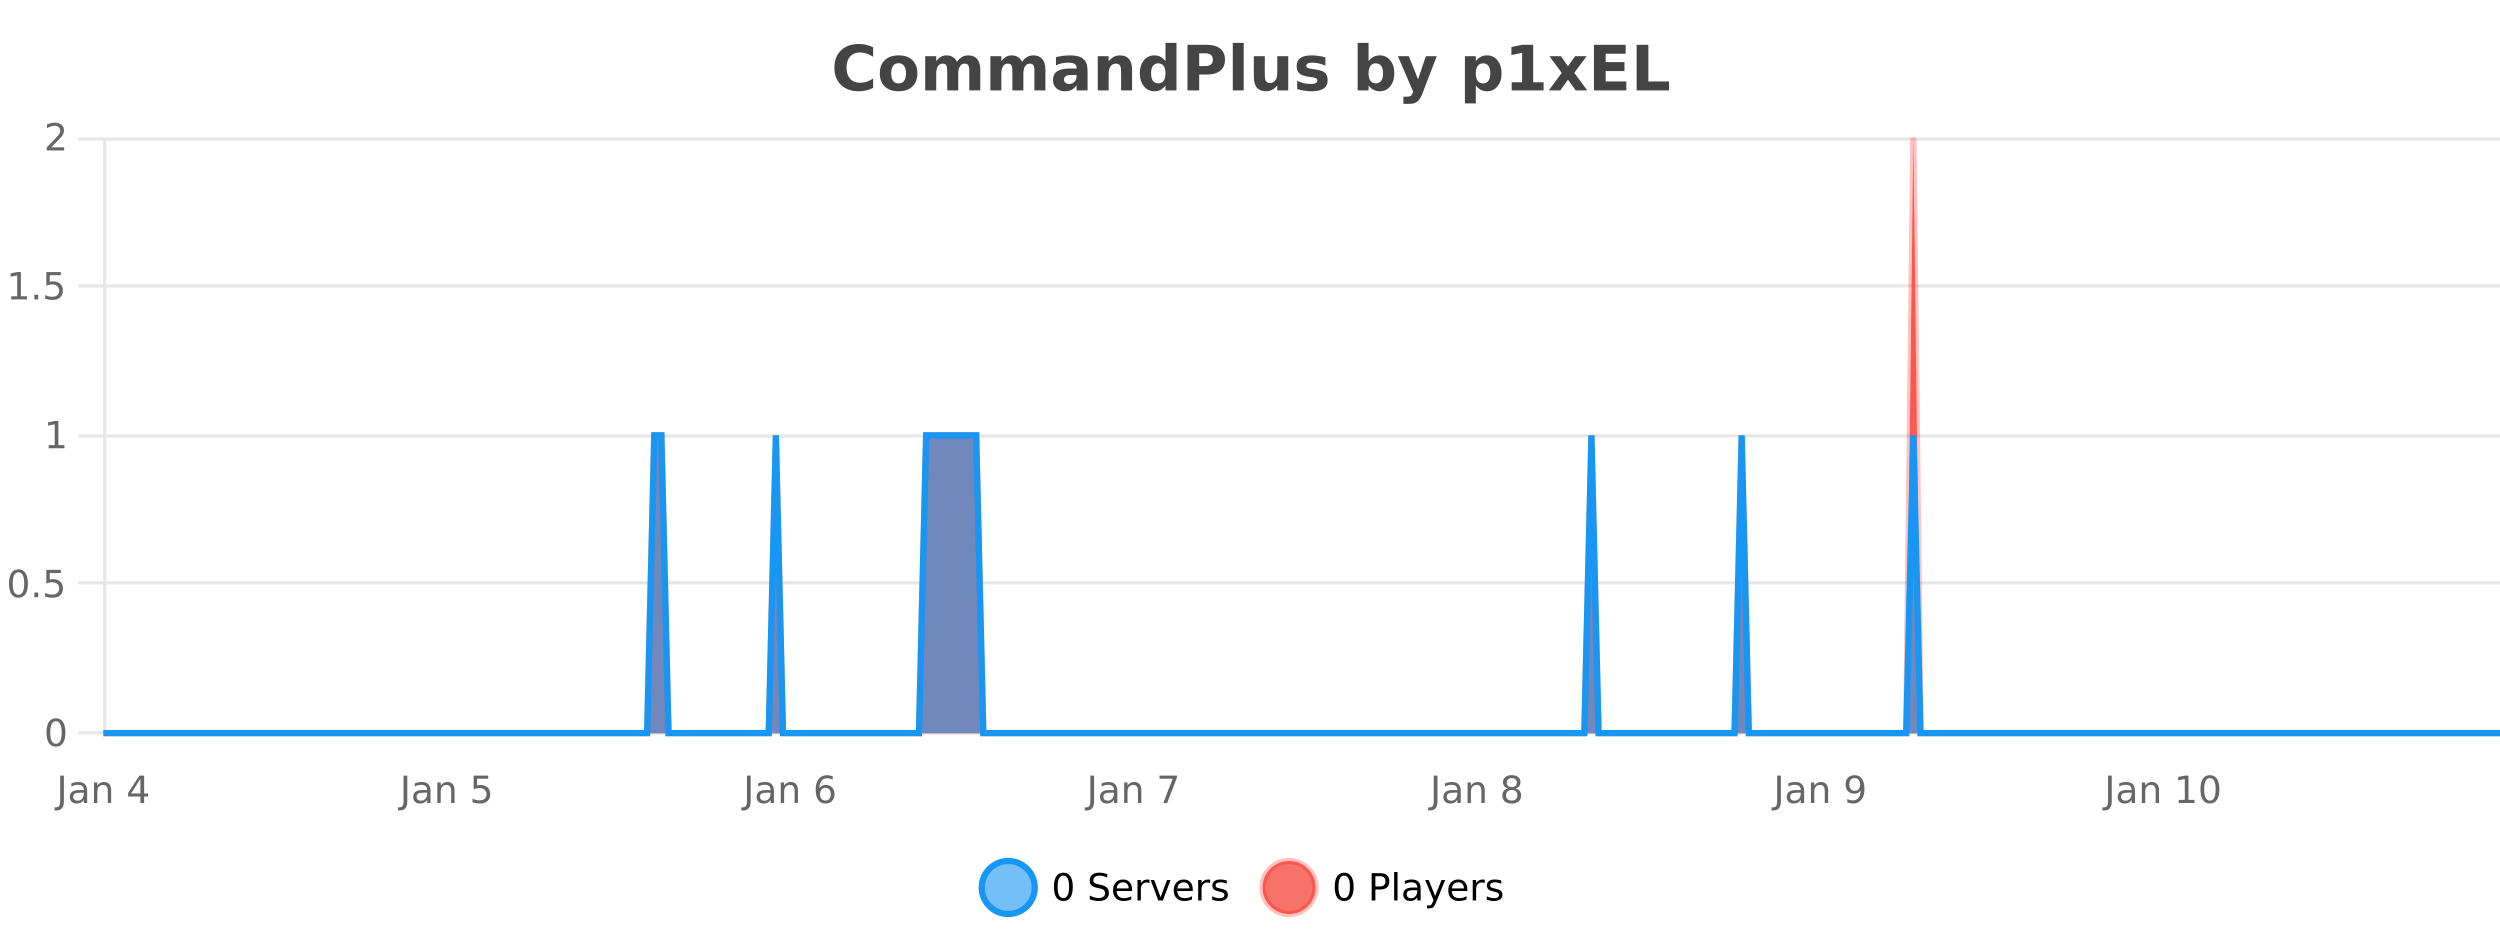 <?xml version="1.0" encoding="UTF-8"?>
<svg xmlns="http://www.w3.org/2000/svg" xmlns:xlink="http://www.w3.org/1999/xlink" width="800pt" height="300pt" viewBox="0 0 800 300" version="1.1">
<defs>
<clipPath id="clip1">
  <path d="M 285 263 L 360 263 L 360 300 L 285 300 Z M 285 263 "/>
</clipPath>
<clipPath id="clip2">
  <path d="M 375 263 L 450 263 L 450 300 L 375 300 Z M 375 263 "/>
</clipPath>
<clipPath id="clip3">
  <path d="M 33.086 44 L 800 44 L 800 234.602 L 33.086 234.602 Z M 33.086 44 "/>
</clipPath>
<clipPath id="clip4">
  <path d="M 32.086 43 L 800 43 L 800 235.602 L 32.086 235.602 Z M 32.086 43 "/>
</clipPath>
<clipPath id="clip5">
  <path d="M 33.086 139 L 800 139 L 800 234.602 L 33.086 234.602 Z M 33.086 139 "/>
</clipPath>
<clipPath id="clip6">
  <path d="M 32.086 111 L 800 111 L 800 235.602 L 32.086 235.602 Z M 32.086 111 "/>
</clipPath>
</defs>
<g id="surface6828671">
<rect x="0" y="0" width="800" height="300" style="fill:rgb(100%,100%,100%);fill-opacity:1;stroke:none;"/>
<path style="fill:none;stroke-width:1;stroke-linecap:butt;stroke-linejoin:miter;stroke:rgb(0%,0%,0%);stroke-opacity:0.098;stroke-miterlimit:10;" d="M 34 234.5 L 800 234.5 "/>
<path style="fill:none;stroke-width:1;stroke-linecap:butt;stroke-linejoin:miter;stroke:rgb(0%,0%,0%);stroke-opacity:0.098;stroke-miterlimit:10;" d="M 25.086 234.5 L 33 234.5 "/>
<path style="fill:none;stroke-width:1;stroke-linecap:butt;stroke-linejoin:miter;stroke:rgb(0%,0%,0%);stroke-opacity:0.098;stroke-miterlimit:10;" d="M 34 186.5 L 800 186.5 "/>
<path style="fill:none;stroke-width:1;stroke-linecap:butt;stroke-linejoin:miter;stroke:rgb(0%,0%,0%);stroke-opacity:0.098;stroke-miterlimit:10;" d="M 25.086 186.5 L 33 186.5 "/>
<path style="fill:none;stroke-width:1;stroke-linecap:butt;stroke-linejoin:miter;stroke:rgb(0%,0%,0%);stroke-opacity:0.098;stroke-miterlimit:10;" d="M 34 139.5 L 800 139.5 "/>
<path style="fill:none;stroke-width:1;stroke-linecap:butt;stroke-linejoin:miter;stroke:rgb(0%,0%,0%);stroke-opacity:0.098;stroke-miterlimit:10;" d="M 25.086 139.5 L 33 139.5 "/>
<path style="fill:none;stroke-width:1;stroke-linecap:butt;stroke-linejoin:miter;stroke:rgb(0%,0%,0%);stroke-opacity:0.098;stroke-miterlimit:10;" d="M 34 91.5 L 800 91.5 "/>
<path style="fill:none;stroke-width:1;stroke-linecap:butt;stroke-linejoin:miter;stroke:rgb(0%,0%,0%);stroke-opacity:0.098;stroke-miterlimit:10;" d="M 25.086 91.5 L 33 91.5 "/>
<path style="fill:none;stroke-width:1;stroke-linecap:butt;stroke-linejoin:miter;stroke:rgb(0%,0%,0%);stroke-opacity:0.098;stroke-miterlimit:10;" d="M 34 44.5 L 800 44.5 "/>
<path style="fill:none;stroke-width:1;stroke-linecap:butt;stroke-linejoin:miter;stroke:rgb(0%,0%,0%);stroke-opacity:0.098;stroke-miterlimit:10;" d="M 25.086 44.5 L 33 44.5 "/>
<path style=" stroke:none;fill-rule:nonzero;fill:rgb(9.02%,58.824%,95.294%);fill-opacity:0.6;" d="M 331.121 284 C 331.121 288.688 327.324 292.484 322.637 292.484 C 317.953 292.484 314.152 288.688 314.152 284 C 314.152 279.312 317.953 275.516 322.637 275.516 C 327.324 275.516 331.121 279.312 331.121 284 Z M 331.121 284 "/>
<g clip-path="url(#clip1)" clip-rule="nonzero">
<path style="fill:none;stroke-width:2;stroke-linecap:butt;stroke-linejoin:miter;stroke:rgb(9.02%,58.824%,95.294%);stroke-opacity:1;stroke-miterlimit:10;" d="M 331.121 284 C 331.121 288.688 327.324 292.484 322.637 292.484 C 317.953 292.484 314.152 288.688 314.152 284 C 314.152 279.312 317.953 275.516 322.637 275.516 C 327.324 275.516 331.121 279.312 331.121 284 Z M 331.121 284 "/>
</g>
<path style=" stroke:none;fill-rule:nonzero;fill:rgb(0%,0%,0%);fill-opacity:1;" d="M 340.266 280.188 C 339.66 280.188 339.203 280.492 338.891 281.094 C 338.586 281.688 338.438 282.59 338.438 283.797 C 338.438 284.996 338.586 285.898 338.891 286.5 C 339.203 287.094 339.66 287.391 340.266 287.391 C 340.879 287.391 341.336 287.094 341.641 286.5 C 341.953 285.898 342.109 284.996 342.109 283.797 C 342.109 282.59 341.953 281.688 341.641 281.094 C 341.336 280.492 340.879 280.188 340.266 280.188 Z M 340.266 279.25 C 341.242 279.25 341.992 279.641 342.516 280.422 C 343.035 281.195 343.297 282.32 343.297 283.797 C 343.297 285.266 343.035 286.391 342.516 287.172 C 341.992 287.945 341.242 288.328 340.266 288.328 C 339.285 288.328 338.535 287.945 338.016 287.172 C 337.504 286.391 337.25 285.266 337.25 283.797 C 337.25 282.32 337.504 281.195 338.016 280.422 C 338.535 279.641 339.285 279.25 340.266 279.25 Z M 354.32 279.688 L 354.32 280.844 C 353.871 280.637 353.445 280.48 353.039 280.375 C 352.641 280.262 352.262 280.203 351.898 280.203 C 351.25 280.203 350.75 280.328 350.398 280.578 C 350.055 280.828 349.883 281.188 349.883 281.656 C 349.883 282.043 349.996 282.336 350.227 282.531 C 350.453 282.73 350.898 282.887 351.555 283 L 352.258 283.156 C 353.141 283.324 353.793 283.621 354.211 284.047 C 354.637 284.465 354.852 285.027 354.852 285.734 C 354.852 286.59 354.562 287.234 353.992 287.672 C 353.43 288.109 352.594 288.328 351.492 288.328 C 351.086 288.328 350.648 288.281 350.18 288.188 C 349.711 288.094 349.227 287.953 348.727 287.766 L 348.727 286.547 C 349.203 286.82 349.672 287.023 350.133 287.156 C 350.602 287.293 351.055 287.359 351.492 287.359 C 352.168 287.359 352.688 287.23 353.055 286.969 C 353.43 286.699 353.617 286.32 353.617 285.828 C 353.617 285.402 353.48 285.07 353.211 284.828 C 352.949 284.578 352.516 284.398 351.914 284.281 L 351.195 284.141 C 350.309 283.965 349.668 283.688 349.273 283.312 C 348.887 282.938 348.695 282.418 348.695 281.75 C 348.695 280.969 348.965 280.359 349.508 279.922 C 350.047 279.477 350.797 279.25 351.758 279.25 C 352.172 279.25 352.59 279.289 353.008 279.359 C 353.434 279.434 353.871 279.543 354.32 279.688 Z M 362.266 284.609 L 362.266 285.125 L 357.297 285.125 C 357.348 285.875 357.57 286.445 357.969 286.828 C 358.375 287.215 358.93 287.406 359.641 287.406 C 360.055 287.406 360.457 287.359 360.844 287.266 C 361.238 287.164 361.629 287.008 362.016 286.797 L 362.016 287.828 C 361.617 287.984 361.219 288.105 360.812 288.188 C 360.406 288.281 359.992 288.328 359.578 288.328 C 358.535 288.328 357.707 288.027 357.094 287.422 C 356.477 286.809 356.172 285.98 356.172 284.938 C 356.172 283.867 356.461 283.016 357.047 282.391 C 357.629 281.758 358.41 281.438 359.391 281.438 C 360.273 281.438 360.973 281.727 361.484 282.297 C 362.004 282.859 362.266 283.633 362.266 284.609 Z M 361.188 284.281 C 361.176 283.699 361.008 283.23 360.688 282.875 C 360.363 282.523 359.938 282.344 359.406 282.344 C 358.801 282.344 358.316 282.516 357.953 282.859 C 357.598 283.203 357.395 283.684 357.344 284.297 Z M 367.836 282.594 C 367.711 282.531 367.574 282.484 367.43 282.453 C 367.293 282.414 367.137 282.391 366.961 282.391 C 366.355 282.391 365.887 282.59 365.555 282.984 C 365.23 283.383 365.07 283.953 365.07 284.703 L 365.07 288.156 L 363.992 288.156 L 363.992 281.594 L 365.07 281.594 L 365.07 282.609 C 365.297 282.215 365.594 281.922 365.961 281.734 C 366.324 281.539 366.766 281.438 367.289 281.438 C 367.359 281.438 367.438 281.445 367.523 281.453 C 367.617 281.465 367.715 281.48 367.82 281.5 Z M 368.195 281.594 L 369.336 281.594 L 371.383 287.094 L 373.445 281.594 L 374.586 281.594 L 372.117 288.156 L 370.648 288.156 Z M 381.688 284.609 L 381.688 285.125 L 376.719 285.125 C 376.77 285.875 376.992 286.445 377.391 286.828 C 377.797 287.215 378.352 287.406 379.062 287.406 C 379.477 287.406 379.879 287.359 380.266 287.266 C 380.66 287.164 381.051 287.008 381.438 286.797 L 381.438 287.828 C 381.039 287.984 380.641 288.105 380.234 288.188 C 379.828 288.281 379.414 288.328 379 288.328 C 377.957 288.328 377.129 288.027 376.516 287.422 C 375.898 286.809 375.594 285.98 375.594 284.938 C 375.594 283.867 375.883 283.016 376.469 282.391 C 377.051 281.758 377.832 281.438 378.812 281.438 C 379.695 281.438 380.395 281.727 380.906 282.297 C 381.426 282.859 381.688 283.633 381.688 284.609 Z M 380.609 284.281 C 380.598 283.699 380.43 283.23 380.109 282.875 C 379.785 282.523 379.359 282.344 378.828 282.344 C 378.223 282.344 377.738 282.516 377.375 282.859 C 377.02 283.203 376.816 283.684 376.766 284.297 Z M 387.258 282.594 C 387.133 282.531 386.996 282.484 386.852 282.453 C 386.715 282.414 386.559 282.391 386.383 282.391 C 385.777 282.391 385.309 282.59 384.977 282.984 C 384.652 283.383 384.492 283.953 384.492 284.703 L 384.492 288.156 L 383.414 288.156 L 383.414 281.594 L 384.492 281.594 L 384.492 282.609 C 384.719 282.215 385.016 281.922 385.383 281.734 C 385.746 281.539 386.188 281.438 386.711 281.438 C 386.781 281.438 386.859 281.445 386.945 281.453 C 387.039 281.465 387.137 281.48 387.242 281.5 Z M 392.562 281.781 L 392.562 282.812 C 392.258 282.656 391.941 282.543 391.609 282.469 C 391.285 282.387 390.945 282.344 390.594 282.344 C 390.062 282.344 389.66 282.43 389.391 282.594 C 389.117 282.75 388.984 282.996 388.984 283.328 C 388.984 283.578 389.078 283.777 389.266 283.922 C 389.461 284.059 389.852 284.188 390.438 284.312 L 390.797 284.406 C 391.566 284.562 392.113 284.793 392.438 285.094 C 392.758 285.398 392.922 285.812 392.922 286.344 C 392.922 286.961 392.676 287.445 392.188 287.797 C 391.707 288.152 391.047 288.328 390.203 288.328 C 389.848 288.328 389.477 288.289 389.094 288.219 C 388.719 288.156 388.32 288.059 387.906 287.922 L 387.906 286.797 C 388.301 287.008 388.691 287.164 389.078 287.266 C 389.461 287.371 389.848 287.422 390.234 287.422 C 390.734 287.422 391.117 287.34 391.391 287.172 C 391.672 286.996 391.812 286.746 391.812 286.422 C 391.812 286.133 391.711 285.906 391.516 285.75 C 391.316 285.594 390.883 285.445 390.219 285.297 L 389.844 285.219 C 389.176 285.074 388.691 284.855 388.391 284.562 C 388.098 284.273 387.953 283.875 387.953 283.375 C 387.953 282.75 388.172 282.273 388.609 281.938 C 389.047 281.605 389.664 281.438 390.469 281.438 C 390.863 281.438 391.238 281.469 391.594 281.531 C 391.945 281.586 392.27 281.668 392.562 281.781 Z M 332.637 277.016 "/>
<path style=" stroke:none;fill-rule:nonzero;fill:rgb(96.863%,44.706%,40.784%);fill-opacity:1;" d="M 420.988 284 C 420.988 288.688 417.191 292.484 412.504 292.484 C 407.82 292.484 404.02 288.688 404.02 284 C 404.02 279.312 407.82 275.516 412.504 275.516 C 417.191 275.516 420.988 279.312 420.988 284 Z M 420.988 284 "/>
<g clip-path="url(#clip2)" clip-rule="nonzero">
<path style="fill:none;stroke-width:2;stroke-linecap:butt;stroke-linejoin:miter;stroke:rgb(100%,4.706%,0%);stroke-opacity:0.247;stroke-miterlimit:10;" d="M 420.988 284 C 420.988 288.688 417.191 292.484 412.504 292.484 C 407.82 292.484 404.02 288.688 404.02 284 C 404.02 279.312 407.82 275.516 412.504 275.516 C 417.191 275.516 420.988 279.312 420.988 284 Z M 420.988 284 "/>
</g>
<path style=" stroke:none;fill-rule:nonzero;fill:rgb(0%,0%,0%);fill-opacity:1;" d="M 430.133 280.188 C 429.527 280.188 429.07 280.492 428.758 281.094 C 428.453 281.688 428.305 282.59 428.305 283.797 C 428.305 284.996 428.453 285.898 428.758 286.5 C 429.07 287.094 429.527 287.391 430.133 287.391 C 430.746 287.391 431.203 287.094 431.508 286.5 C 431.82 285.898 431.977 284.996 431.977 283.797 C 431.977 282.59 431.82 281.688 431.508 281.094 C 431.203 280.492 430.746 280.188 430.133 280.188 Z M 430.133 279.25 C 431.109 279.25 431.859 279.641 432.383 280.422 C 432.902 281.195 433.164 282.32 433.164 283.797 C 433.164 285.266 432.902 286.391 432.383 287.172 C 431.859 287.945 431.109 288.328 430.133 288.328 C 429.152 288.328 428.402 287.945 427.883 287.172 C 427.371 286.391 427.117 285.266 427.117 283.797 C 427.117 282.32 427.371 281.195 427.883 280.422 C 428.402 279.641 429.152 279.25 430.133 279.25 Z M 440.125 280.375 L 440.125 283.672 L 441.609 283.672 C 442.16 283.672 442.586 283.531 442.891 283.25 C 443.191 282.961 443.344 282.547 443.344 282.016 C 443.344 281.496 443.191 281.094 442.891 280.812 C 442.586 280.523 442.16 280.375 441.609 280.375 Z M 438.938 279.406 L 441.609 279.406 C 442.598 279.406 443.344 279.633 443.844 280.078 C 444.344 280.516 444.594 281.164 444.594 282.016 C 444.594 282.883 444.344 283.539 443.844 283.984 C 443.344 284.422 442.598 284.641 441.609 284.641 L 440.125 284.641 L 440.125 288.156 L 438.938 288.156 Z M 446.129 279.031 L 447.207 279.031 L 447.207 288.156 L 446.129 288.156 Z M 452.445 284.859 C 451.578 284.859 450.977 284.961 450.633 285.156 C 450.297 285.355 450.133 285.695 450.133 286.172 C 450.133 286.559 450.258 286.867 450.508 287.094 C 450.766 287.312 451.109 287.422 451.539 287.422 C 452.141 287.422 452.621 287.215 452.977 286.797 C 453.34 286.371 453.523 285.805 453.523 285.094 L 453.523 284.859 Z M 454.602 284.406 L 454.602 288.156 L 453.523 288.156 L 453.523 287.156 C 453.273 287.555 452.965 287.852 452.602 288.047 C 452.234 288.234 451.789 288.328 451.258 288.328 C 450.578 288.328 450.043 288.141 449.648 287.766 C 449.25 287.383 449.055 286.875 449.055 286.25 C 449.055 285.512 449.297 284.953 449.789 284.578 C 450.289 284.203 451.027 284.016 452.008 284.016 L 453.523 284.016 L 453.523 283.906 C 453.523 283.406 453.355 283.023 453.023 282.75 C 452.699 282.48 452.246 282.344 451.664 282.344 C 451.289 282.344 450.918 282.391 450.555 282.484 C 450.199 282.578 449.859 282.715 449.539 282.891 L 449.539 281.891 C 449.934 281.734 450.312 281.621 450.68 281.547 C 451.055 281.477 451.418 281.438 451.773 281.438 C 452.719 281.438 453.43 281.684 453.898 282.172 C 454.367 282.664 454.602 283.406 454.602 284.406 Z M 459.551 288.766 C 459.246 289.547 458.949 290.055 458.66 290.297 C 458.367 290.535 457.98 290.656 457.504 290.656 L 456.645 290.656 L 456.645 289.75 L 457.27 289.75 C 457.57 289.75 457.801 289.676 457.957 289.531 C 458.121 289.395 458.305 289.066 458.504 288.547 L 458.707 288.047 L 456.051 281.594 L 457.191 281.594 L 459.238 286.719 L 461.301 281.594 L 462.441 281.594 Z M 469.543 284.609 L 469.543 285.125 L 464.574 285.125 C 464.625 285.875 464.848 286.445 465.246 286.828 C 465.652 287.215 466.207 287.406 466.918 287.406 C 467.332 287.406 467.734 287.359 468.121 287.266 C 468.516 287.164 468.906 287.008 469.293 286.797 L 469.293 287.828 C 468.895 287.984 468.496 288.105 468.09 288.188 C 467.684 288.281 467.27 288.328 466.855 288.328 C 465.812 288.328 464.984 288.027 464.371 287.422 C 463.754 286.809 463.449 285.98 463.449 284.938 C 463.449 283.867 463.738 283.016 464.324 282.391 C 464.906 281.758 465.688 281.438 466.668 281.438 C 467.551 281.438 468.25 281.727 468.762 282.297 C 469.281 282.859 469.543 283.633 469.543 284.609 Z M 468.465 284.281 C 468.453 283.699 468.285 283.23 467.965 282.875 C 467.641 282.523 467.215 282.344 466.684 282.344 C 466.078 282.344 465.594 282.516 465.23 282.859 C 464.875 283.203 464.672 283.684 464.621 284.297 Z M 475.113 282.594 C 474.988 282.531 474.852 282.484 474.707 282.453 C 474.57 282.414 474.414 282.391 474.238 282.391 C 473.633 282.391 473.164 282.59 472.832 282.984 C 472.508 283.383 472.348 283.953 472.348 284.703 L 472.348 288.156 L 471.27 288.156 L 471.27 281.594 L 472.348 281.594 L 472.348 282.609 C 472.574 282.215 472.871 281.922 473.238 281.734 C 473.602 281.539 474.043 281.438 474.566 281.438 C 474.637 281.438 474.715 281.445 474.801 281.453 C 474.895 281.465 474.992 281.48 475.098 281.5 Z M 480.422 281.781 L 480.422 282.812 C 480.117 282.656 479.801 282.543 479.469 282.469 C 479.145 282.387 478.805 282.344 478.453 282.344 C 477.922 282.344 477.52 282.43 477.25 282.594 C 476.977 282.75 476.844 282.996 476.844 283.328 C 476.844 283.578 476.938 283.777 477.125 283.922 C 477.32 284.059 477.711 284.188 478.297 284.312 L 478.656 284.406 C 479.426 284.562 479.973 284.793 480.297 285.094 C 480.617 285.398 480.781 285.812 480.781 286.344 C 480.781 286.961 480.535 287.445 480.047 287.797 C 479.566 288.152 478.906 288.328 478.062 288.328 C 477.707 288.328 477.336 288.289 476.953 288.219 C 476.578 288.156 476.18 288.059 475.766 287.922 L 475.766 286.797 C 476.16 287.008 476.551 287.164 476.938 287.266 C 477.32 287.371 477.707 287.422 478.094 287.422 C 478.594 287.422 478.977 287.34 479.25 287.172 C 479.531 286.996 479.672 286.746 479.672 286.422 C 479.672 286.133 479.57 285.906 479.375 285.75 C 479.176 285.594 478.742 285.445 478.078 285.297 L 477.703 285.219 C 477.035 285.074 476.551 284.855 476.25 284.562 C 475.957 284.273 475.812 283.875 475.812 283.375 C 475.812 282.75 476.031 282.273 476.469 281.938 C 476.906 281.605 477.523 281.438 478.328 281.438 C 478.723 281.438 479.098 281.469 479.453 281.531 C 479.805 281.586 480.129 281.668 480.422 281.781 Z M 422.504 277.016 "/>
<path style=" stroke:none;fill-rule:nonzero;fill:rgb(26.667%,26.667%,26.667%);fill-opacity:1;" d="M 279.406 28.125 C 278.707 28.48 277.984 28.746 277.234 28.922 C 276.492 29.109 275.711 29.203 274.891 29.203 C 272.461 29.203 270.539 28.527 269.125 27.172 C 267.707 25.809 267 23.965 267 21.641 C 267 19.32 267.707 17.48 269.125 16.125 C 270.539 14.762 272.461 14.078 274.891 14.078 C 275.711 14.078 276.492 14.172 277.234 14.359 C 277.984 14.539 278.707 14.805 279.406 15.156 L 279.406 18.172 C 278.707 17.703 278.02 17.359 277.344 17.141 C 276.664 16.914 275.953 16.797 275.203 16.797 C 273.859 16.797 272.801 17.23 272.031 18.094 C 271.27 18.949 270.891 20.133 270.891 21.641 C 270.891 23.152 271.27 24.34 272.031 25.203 C 272.801 26.059 273.859 26.484 275.203 26.484 C 275.953 26.484 276.664 26.375 277.344 26.156 C 278.02 25.93 278.707 25.578 279.406 25.109 Z M 287.57 20.219 C 286.789 20.219 286.195 20.5 285.789 21.062 C 285.383 21.617 285.18 22.418 285.18 23.469 C 285.18 24.512 285.383 25.312 285.789 25.875 C 286.195 26.43 286.789 26.703 287.57 26.703 C 288.328 26.703 288.906 26.43 289.305 25.875 C 289.711 25.312 289.914 24.512 289.914 23.469 C 289.914 22.418 289.711 21.617 289.305 21.062 C 288.906 20.5 288.328 20.219 287.57 20.219 Z M 287.57 17.719 C 289.445 17.719 290.906 18.23 291.961 19.25 C 293.023 20.262 293.555 21.668 293.555 23.469 C 293.555 25.262 293.023 26.668 291.961 27.688 C 290.906 28.699 289.445 29.203 287.57 29.203 C 285.672 29.203 284.195 28.699 283.133 27.688 C 282.07 26.668 281.539 25.262 281.539 23.469 C 281.539 21.668 282.07 20.262 283.133 19.25 C 284.195 18.23 285.672 17.719 287.57 17.719 Z M 306.23 19.797 C 306.676 19.121 307.203 18.605 307.809 18.25 C 308.422 17.898 309.094 17.719 309.824 17.719 C 311.074 17.719 312.027 18.109 312.684 18.891 C 313.348 19.664 313.684 20.789 313.684 22.266 L 313.684 28.922 L 310.168 28.922 L 310.168 23.219 C 310.168 23.137 310.168 23.047 310.168 22.953 C 310.176 22.859 310.184 22.73 310.184 22.562 C 310.184 21.793 310.066 21.234 309.84 20.891 C 309.609 20.539 309.238 20.359 308.73 20.359 C 308.074 20.359 307.562 20.637 307.199 21.188 C 306.832 21.73 306.645 22.516 306.637 23.547 L 306.637 28.922 L 303.121 28.922 L 303.121 23.219 C 303.121 22.012 303.016 21.234 302.809 20.891 C 302.598 20.539 302.23 20.359 301.699 20.359 C 301.02 20.359 300.5 20.637 300.137 21.188 C 299.77 21.73 299.59 22.516 299.59 23.547 L 299.59 28.922 L 296.074 28.922 L 296.074 17.984 L 299.59 17.984 L 299.59 19.578 C 300.027 18.965 300.52 18.5 301.074 18.188 C 301.625 17.875 302.238 17.719 302.918 17.719 C 303.668 17.719 304.332 17.902 304.918 18.266 C 305.5 18.633 305.938 19.141 306.23 19.797 Z M 327.07 19.797 C 327.516 19.121 328.043 18.605 328.648 18.25 C 329.262 17.898 329.934 17.719 330.664 17.719 C 331.914 17.719 332.867 18.109 333.523 18.891 C 334.188 19.664 334.523 20.789 334.523 22.266 L 334.523 28.922 L 331.008 28.922 L 331.008 23.219 C 331.008 23.137 331.008 23.047 331.008 22.953 C 331.016 22.859 331.023 22.73 331.023 22.562 C 331.023 21.793 330.906 21.234 330.68 20.891 C 330.449 20.539 330.078 20.359 329.57 20.359 C 328.914 20.359 328.402 20.637 328.039 21.188 C 327.672 21.73 327.484 22.516 327.477 23.547 L 327.477 28.922 L 323.961 28.922 L 323.961 23.219 C 323.961 22.012 323.855 21.234 323.648 20.891 C 323.438 20.539 323.07 20.359 322.539 20.359 C 321.859 20.359 321.34 20.637 320.977 21.188 C 320.609 21.73 320.43 22.516 320.43 23.547 L 320.43 28.922 L 316.914 28.922 L 316.914 17.984 L 320.43 17.984 L 320.43 19.578 C 320.867 18.965 321.359 18.5 321.914 18.188 C 322.465 17.875 323.078 17.719 323.758 17.719 C 324.508 17.719 325.172 17.902 325.758 18.266 C 326.34 18.633 326.777 19.141 327.07 19.797 Z M 342.676 24 C 341.945 24 341.398 24.125 341.035 24.375 C 340.668 24.617 340.488 24.98 340.488 25.469 C 340.488 25.906 340.633 26.25 340.926 26.5 C 341.227 26.75 341.637 26.875 342.16 26.875 C 342.816 26.875 343.367 26.641 343.816 26.172 C 344.273 25.703 344.504 25.117 344.504 24.406 L 344.504 24 Z M 348.02 22.688 L 348.02 28.922 L 344.504 28.922 L 344.504 27.297 C 344.035 27.965 343.504 28.449 342.91 28.75 C 342.324 29.051 341.613 29.203 340.77 29.203 C 339.645 29.203 338.727 28.875 338.02 28.219 C 337.309 27.555 336.957 26.695 336.957 25.641 C 336.957 24.359 337.395 23.422 338.27 22.828 C 339.152 22.227 340.543 21.922 342.441 21.922 L 344.504 21.922 L 344.504 21.641 C 344.504 21.09 344.285 20.688 343.848 20.438 C 343.41 20.18 342.727 20.047 341.801 20.047 C 341.051 20.047 340.352 20.125 339.707 20.281 C 339.059 20.43 338.461 20.648 337.91 20.938 L 337.91 18.281 C 338.66 18.094 339.41 17.953 340.16 17.859 C 340.918 17.766 341.68 17.719 342.441 17.719 C 344.41 17.719 345.832 18.109 346.707 18.891 C 347.582 19.664 348.02 20.93 348.02 22.688 Z M 362.266 22.266 L 362.266 28.922 L 358.75 28.922 L 358.75 23.828 C 358.75 22.883 358.727 22.23 358.688 21.875 C 358.645 21.512 358.57 21.246 358.469 21.078 C 358.332 20.852 358.145 20.672 357.906 20.547 C 357.676 20.422 357.41 20.359 357.109 20.359 C 356.379 20.359 355.805 20.641 355.391 21.203 C 354.973 21.766 354.766 22.547 354.766 23.547 L 354.766 28.922 L 351.281 28.922 L 351.281 17.984 L 354.766 17.984 L 354.766 19.578 C 355.297 18.945 355.859 18.477 356.453 18.172 C 357.047 17.871 357.695 17.719 358.406 17.719 C 359.676 17.719 360.633 18.109 361.281 18.891 C 361.938 19.664 362.266 20.789 362.266 22.266 Z M 372.957 19.578 L 372.957 13.719 L 376.473 13.719 L 376.473 28.922 L 372.957 28.922 L 372.957 27.344 C 372.477 27.992 371.945 28.465 371.363 28.766 C 370.777 29.055 370.105 29.203 369.348 29.203 C 368.004 29.203 366.898 28.668 366.035 27.594 C 365.168 26.523 364.738 25.148 364.738 23.469 C 364.738 21.781 365.168 20.402 366.035 19.328 C 366.898 18.258 368.004 17.719 369.348 17.719 C 370.105 17.719 370.777 17.871 371.363 18.172 C 371.945 18.477 372.477 18.945 372.957 19.578 Z M 370.645 26.672 C 371.395 26.672 371.965 26.402 372.363 25.859 C 372.758 25.309 372.957 24.512 372.957 23.469 C 372.957 22.43 372.758 21.637 372.363 21.094 C 371.965 20.543 371.395 20.266 370.645 20.266 C 369.902 20.266 369.336 20.543 368.941 21.094 C 368.543 21.637 368.348 22.43 368.348 23.469 C 368.348 24.512 368.543 25.309 368.941 25.859 C 369.336 26.402 369.902 26.672 370.645 26.672 Z M 379.992 14.344 L 386.227 14.344 C 388.078 14.344 389.5 14.758 390.492 15.578 C 391.492 16.402 391.992 17.574 391.992 19.094 C 391.992 20.625 391.492 21.805 390.492 22.625 C 389.5 23.449 388.078 23.859 386.227 23.859 L 383.742 23.859 L 383.742 28.922 L 379.992 28.922 Z M 383.742 17.062 L 383.742 21.141 L 385.82 21.141 C 386.547 21.141 387.109 20.965 387.508 20.609 C 387.914 20.258 388.117 19.75 388.117 19.094 C 388.117 18.449 387.914 17.949 387.508 17.594 C 387.109 17.242 386.547 17.062 385.82 17.062 Z M 394.492 13.719 L 397.977 13.719 L 397.977 28.922 L 394.492 28.922 Z M 401.227 24.656 L 401.227 17.984 L 404.742 17.984 L 404.742 19.078 C 404.742 19.672 404.734 20.418 404.727 21.312 C 404.727 22.211 404.727 22.805 404.727 23.094 C 404.727 23.98 404.746 24.617 404.789 25 C 404.84 25.387 404.918 25.668 405.023 25.844 C 405.168 26.074 405.355 26.25 405.586 26.375 C 405.812 26.5 406.078 26.562 406.383 26.562 C 407.109 26.562 407.684 26.281 408.102 25.719 C 408.516 25.156 408.727 24.383 408.727 23.391 L 408.727 17.984 L 412.227 17.984 L 412.227 28.922 L 408.727 28.922 L 408.727 27.344 C 408.195 27.98 407.633 28.449 407.039 28.75 C 406.453 29.051 405.809 29.203 405.102 29.203 C 403.84 29.203 402.875 28.82 402.211 28.047 C 401.555 27.266 401.227 26.137 401.227 24.656 Z M 424.117 18.328 L 424.117 20.984 C 423.375 20.672 422.656 20.438 421.961 20.281 C 421.262 20.125 420.602 20.047 419.977 20.047 C 419.32 20.047 418.828 20.133 418.508 20.297 C 418.184 20.465 418.023 20.719 418.023 21.062 C 418.023 21.344 418.141 21.559 418.383 21.703 C 418.633 21.852 419.07 21.961 419.695 22.031 L 420.32 22.125 C 422.109 22.355 423.312 22.73 423.93 23.25 C 424.543 23.773 424.852 24.59 424.852 25.703 C 424.852 26.871 424.418 27.746 423.555 28.328 C 422.699 28.914 421.422 29.203 419.727 29.203 C 418.996 29.203 418.246 29.145 417.477 29.031 C 416.703 28.918 415.914 28.746 415.102 28.516 L 415.102 25.859 C 415.797 26.203 416.512 26.461 417.242 26.625 C 417.969 26.793 418.715 26.875 419.477 26.875 C 420.164 26.875 420.68 26.781 421.023 26.594 C 421.367 26.406 421.539 26.125 421.539 25.75 C 421.539 25.438 421.418 25.211 421.18 25.062 C 420.938 24.906 420.465 24.789 419.758 24.703 L 419.148 24.625 C 417.586 24.43 416.492 24.07 415.867 23.547 C 415.242 23.016 414.93 22.215 414.93 21.141 C 414.93 19.984 415.324 19.125 416.117 18.562 C 416.918 18 418.137 17.719 419.773 17.719 C 420.418 17.719 421.094 17.773 421.805 17.875 C 422.512 17.969 423.281 18.121 424.117 18.328 Z M 440.266 26.672 C 441.016 26.672 441.586 26.402 441.984 25.859 C 442.379 25.309 442.578 24.512 442.578 23.469 C 442.578 22.43 442.379 21.637 441.984 21.094 C 441.586 20.543 441.016 20.266 440.266 20.266 C 439.516 20.266 438.938 20.543 438.531 21.094 C 438.133 21.637 437.938 22.43 437.938 23.469 C 437.938 24.5 438.133 25.293 438.531 25.844 C 438.938 26.398 439.516 26.672 440.266 26.672 Z M 437.938 19.578 C 438.426 18.945 438.961 18.477 439.547 18.172 C 440.129 17.871 440.801 17.719 441.562 17.719 C 442.914 17.719 444.023 18.258 444.891 19.328 C 445.754 20.402 446.188 21.781 446.188 23.469 C 446.188 25.148 445.754 26.523 444.891 27.594 C 444.023 28.668 442.914 29.203 441.562 29.203 C 440.801 29.203 440.129 29.051 439.547 28.75 C 438.961 28.449 438.426 27.98 437.938 27.344 L 437.938 28.922 L 434.453 28.922 L 434.453 13.719 L 437.938 13.719 Z M 447.336 17.984 L 450.82 17.984 L 453.773 25.406 L 456.273 17.984 L 459.758 17.984 L 455.164 29.953 C 454.703 31.172 454.164 32.02 453.539 32.5 C 452.922 32.988 452.117 33.234 451.117 33.234 L 449.086 33.234 L 449.086 30.938 L 450.18 30.938 C 450.773 30.938 451.203 30.844 451.477 30.656 C 451.746 30.469 451.953 30.129 452.102 29.641 L 452.211 29.344 Z M 472.258 27.344 L 472.258 33.078 L 468.773 33.078 L 468.773 17.984 L 472.258 17.984 L 472.258 19.578 C 472.746 18.945 473.281 18.477 473.867 18.172 C 474.449 17.871 475.121 17.719 475.883 17.719 C 477.234 17.719 478.344 18.258 479.211 19.328 C 480.074 20.402 480.508 21.781 480.508 23.469 C 480.508 25.148 480.074 26.523 479.211 27.594 C 478.344 28.668 477.234 29.203 475.883 29.203 C 475.121 29.203 474.449 29.051 473.867 28.75 C 473.281 28.449 472.746 27.98 472.258 27.344 Z M 474.586 20.266 C 473.836 20.266 473.258 20.543 472.852 21.094 C 472.453 21.637 472.258 22.43 472.258 23.469 C 472.258 24.5 472.453 25.293 472.852 25.844 C 473.258 26.398 473.836 26.672 474.586 26.672 C 475.336 26.672 475.906 26.402 476.305 25.859 C 476.699 25.309 476.898 24.512 476.898 23.469 C 476.898 22.43 476.699 21.637 476.305 21.094 C 475.906 20.543 475.336 20.266 474.586 20.266 Z M 483.742 26.328 L 487.07 26.328 L 487.07 16.906 L 483.648 17.609 L 483.648 15.047 L 487.039 14.344 L 490.617 14.344 L 490.617 26.328 L 493.945 26.328 L 493.945 28.922 L 483.742 28.922 Z M 499.754 23.328 L 495.816 17.984 L 499.52 17.984 L 501.754 21.219 L 504.02 17.984 L 507.723 17.984 L 503.77 23.312 L 507.91 28.922 L 504.207 28.922 L 501.754 25.469 L 499.316 28.922 L 495.613 28.922 Z M 510.062 14.344 L 520.203 14.344 L 520.203 17.188 L 513.812 17.188 L 513.812 19.891 L 519.828 19.891 L 519.828 22.734 L 513.812 22.734 L 513.812 26.078 L 520.422 26.078 L 520.422 28.922 L 510.062 28.922 Z M 523.723 14.344 L 527.473 14.344 L 527.473 26.078 L 534.082 26.078 L 534.082 28.922 L 523.723 28.922 Z M 266 10.359 "/>
<path style="fill:none;stroke-width:1;stroke-linecap:butt;stroke-linejoin:miter;stroke:rgb(0%,0%,0%);stroke-opacity:0.098;stroke-miterlimit:10;" d="M 33 234.5 L 801 234.5 "/>
<path style=" stroke:none;fill-rule:nonzero;fill:rgb(40%,40%,40%);fill-opacity:1;" d="M 19.258 248.203 L 20.445 248.203 L 20.445 256.344 C 20.445 257.395 20.242 258.16 19.836 258.641 C 19.438 259.117 18.797 259.359 17.914 259.359 L 17.461 259.359 L 17.461 258.359 L 17.836 258.359 C 18.355 258.359 18.719 258.211 18.93 257.922 C 19.148 257.629 19.258 257.102 19.258 256.344 Z M 25.734 253.656 C 24.867 253.656 24.266 253.758 23.922 253.953 C 23.586 254.152 23.422 254.492 23.422 254.969 C 23.422 255.355 23.547 255.664 23.797 255.891 C 24.055 256.109 24.398 256.219 24.828 256.219 C 25.43 256.219 25.91 256.012 26.266 255.594 C 26.629 255.168 26.812 254.602 26.812 253.891 L 26.812 253.656 Z M 27.891 253.203 L 27.891 256.953 L 26.812 256.953 L 26.812 255.953 C 26.562 256.352 26.254 256.648 25.891 256.844 C 25.523 257.031 25.078 257.125 24.547 257.125 C 23.867 257.125 23.332 256.938 22.938 256.562 C 22.539 256.18 22.344 255.672 22.344 255.047 C 22.344 254.309 22.586 253.75 23.078 253.375 C 23.578 253 24.316 252.812 25.297 252.812 L 26.812 252.812 L 26.812 252.703 C 26.812 252.203 26.645 251.82 26.312 251.547 C 25.988 251.277 25.535 251.141 24.953 251.141 C 24.578 251.141 24.207 251.188 23.844 251.281 C 23.488 251.375 23.148 251.512 22.828 251.688 L 22.828 250.688 C 23.223 250.531 23.602 250.418 23.969 250.344 C 24.344 250.273 24.707 250.234 25.062 250.234 C 26.008 250.234 26.719 250.48 27.188 250.969 C 27.656 251.461 27.891 252.203 27.891 253.203 Z M 35.57 252.984 L 35.57 256.953 L 34.492 256.953 L 34.492 253.031 C 34.492 252.406 34.367 251.945 34.117 251.641 C 33.875 251.328 33.516 251.172 33.039 251.172 C 32.453 251.172 31.992 251.359 31.648 251.734 C 31.312 252.102 31.148 252.605 31.148 253.25 L 31.148 256.953 L 30.07 256.953 L 30.07 250.391 L 31.148 250.391 L 31.148 251.406 C 31.406 251.012 31.711 250.719 32.055 250.531 C 32.406 250.336 32.812 250.234 33.273 250.234 C 34.023 250.234 34.59 250.469 34.977 250.938 C 35.371 251.398 35.57 252.078 35.57 252.984 Z M 44.93 249.234 L 41.945 253.906 L 44.93 253.906 Z M 44.617 248.203 L 46.117 248.203 L 46.117 253.906 L 47.367 253.906 L 47.367 254.891 L 46.117 254.891 L 46.117 256.953 L 44.93 256.953 L 44.93 254.891 L 40.992 254.891 L 40.992 253.75 Z M 18.086 245.816 "/>
<path style=" stroke:none;fill-rule:nonzero;fill:rgb(40%,40%,40%);fill-opacity:1;" d="M 129.141 248.203 L 130.328 248.203 L 130.328 256.344 C 130.328 257.395 130.125 258.16 129.719 258.641 C 129.32 259.117 128.68 259.359 127.797 259.359 L 127.344 259.359 L 127.344 258.359 L 127.719 258.359 C 128.238 258.359 128.602 258.211 128.812 257.922 C 129.031 257.629 129.141 257.102 129.141 256.344 Z M 135.617 253.656 C 134.75 253.656 134.148 253.758 133.805 253.953 C 133.469 254.152 133.305 254.492 133.305 254.969 C 133.305 255.355 133.43 255.664 133.68 255.891 C 133.938 256.109 134.281 256.219 134.711 256.219 C 135.312 256.219 135.793 256.012 136.148 255.594 C 136.512 255.168 136.695 254.602 136.695 253.891 L 136.695 253.656 Z M 137.773 253.203 L 137.773 256.953 L 136.695 256.953 L 136.695 255.953 C 136.445 256.352 136.137 256.648 135.773 256.844 C 135.406 257.031 134.961 257.125 134.43 257.125 C 133.75 257.125 133.215 256.938 132.82 256.562 C 132.422 256.18 132.227 255.672 132.227 255.047 C 132.227 254.309 132.469 253.75 132.961 253.375 C 133.461 253 134.199 252.812 135.18 252.812 L 136.695 252.812 L 136.695 252.703 C 136.695 252.203 136.527 251.82 136.195 251.547 C 135.871 251.277 135.418 251.141 134.836 251.141 C 134.461 251.141 134.09 251.188 133.727 251.281 C 133.371 251.375 133.031 251.512 132.711 251.688 L 132.711 250.688 C 133.105 250.531 133.484 250.418 133.852 250.344 C 134.227 250.273 134.59 250.234 134.945 250.234 C 135.891 250.234 136.602 250.48 137.07 250.969 C 137.539 251.461 137.773 252.203 137.773 253.203 Z M 145.453 252.984 L 145.453 256.953 L 144.375 256.953 L 144.375 253.031 C 144.375 252.406 144.25 251.945 144 251.641 C 143.758 251.328 143.398 251.172 142.922 251.172 C 142.336 251.172 141.875 251.359 141.531 251.734 C 141.195 252.102 141.031 252.605 141.031 253.25 L 141.031 256.953 L 139.953 256.953 L 139.953 250.391 L 141.031 250.391 L 141.031 251.406 C 141.289 251.012 141.594 250.719 141.938 250.531 C 142.289 250.336 142.695 250.234 143.156 250.234 C 143.906 250.234 144.473 250.469 144.859 250.938 C 145.254 251.398 145.453 252.078 145.453 252.984 Z M 151.578 248.203 L 156.219 248.203 L 156.219 249.203 L 152.656 249.203 L 152.656 251.344 C 152.832 251.281 153.004 251.242 153.172 251.219 C 153.348 251.188 153.52 251.172 153.688 251.172 C 154.664 251.172 155.441 251.445 156.016 251.984 C 156.586 252.516 156.875 253.234 156.875 254.141 C 156.875 255.09 156.578 255.824 155.984 256.344 C 155.398 256.867 154.578 257.125 153.516 257.125 C 153.141 257.125 152.758 257.094 152.375 257.031 C 152 256.969 151.609 256.875 151.203 256.75 L 151.203 255.562 C 151.555 255.75 151.922 255.891 152.297 255.984 C 152.672 256.078 153.066 256.125 153.484 256.125 C 154.16 256.125 154.695 255.949 155.094 255.594 C 155.488 255.242 155.688 254.758 155.688 254.141 C 155.688 253.539 155.488 253.059 155.094 252.703 C 154.695 252.352 154.16 252.172 153.484 252.172 C 153.172 252.172 152.852 252.211 152.531 252.281 C 152.219 252.344 151.898 252.449 151.578 252.594 Z M 127.969 245.816 "/>
<path style=" stroke:none;fill-rule:nonzero;fill:rgb(40%,40%,40%);fill-opacity:1;" d="M 239.027 248.203 L 240.215 248.203 L 240.215 256.344 C 240.215 257.395 240.012 258.16 239.605 258.641 C 239.207 259.117 238.566 259.359 237.684 259.359 L 237.23 259.359 L 237.23 258.359 L 237.605 258.359 C 238.125 258.359 238.488 258.211 238.699 257.922 C 238.918 257.629 239.027 257.102 239.027 256.344 Z M 245.504 253.656 C 244.637 253.656 244.035 253.758 243.691 253.953 C 243.355 254.152 243.191 254.492 243.191 254.969 C 243.191 255.355 243.316 255.664 243.566 255.891 C 243.824 256.109 244.168 256.219 244.598 256.219 C 245.199 256.219 245.68 256.012 246.035 255.594 C 246.398 255.168 246.582 254.602 246.582 253.891 L 246.582 253.656 Z M 247.66 253.203 L 247.66 256.953 L 246.582 256.953 L 246.582 255.953 C 246.332 256.352 246.023 256.648 245.66 256.844 C 245.293 257.031 244.848 257.125 244.316 257.125 C 243.637 257.125 243.102 256.938 242.707 256.562 C 242.309 256.18 242.113 255.672 242.113 255.047 C 242.113 254.309 242.355 253.75 242.848 253.375 C 243.348 253 244.086 252.812 245.066 252.812 L 246.582 252.812 L 246.582 252.703 C 246.582 252.203 246.414 251.82 246.082 251.547 C 245.758 251.277 245.305 251.141 244.723 251.141 C 244.348 251.141 243.977 251.188 243.613 251.281 C 243.258 251.375 242.918 251.512 242.598 251.688 L 242.598 250.688 C 242.992 250.531 243.371 250.418 243.738 250.344 C 244.113 250.273 244.477 250.234 244.832 250.234 C 245.777 250.234 246.488 250.48 246.957 250.969 C 247.426 251.461 247.66 252.203 247.66 253.203 Z M 255.344 252.984 L 255.344 256.953 L 254.266 256.953 L 254.266 253.031 C 254.266 252.406 254.141 251.945 253.891 251.641 C 253.648 251.328 253.289 251.172 252.812 251.172 C 252.227 251.172 251.766 251.359 251.422 251.734 C 251.086 252.102 250.922 252.605 250.922 253.25 L 250.922 256.953 L 249.844 256.953 L 249.844 250.391 L 250.922 250.391 L 250.922 251.406 C 251.18 251.012 251.484 250.719 251.828 250.531 C 252.18 250.336 252.586 250.234 253.047 250.234 C 253.797 250.234 254.363 250.469 254.75 250.938 C 255.145 251.398 255.344 252.078 255.344 252.984 Z M 264.137 252.109 C 263.605 252.109 263.184 252.293 262.871 252.656 C 262.559 253.023 262.402 253.516 262.402 254.141 C 262.402 254.777 262.559 255.277 262.871 255.641 C 263.184 256.008 263.605 256.188 264.137 256.188 C 264.668 256.188 265.082 256.008 265.387 255.641 C 265.699 255.277 265.855 254.777 265.855 254.141 C 265.855 253.516 265.699 253.023 265.387 252.656 C 265.082 252.293 264.668 252.109 264.137 252.109 Z M 266.48 248.391 L 266.48 249.469 C 266.176 249.336 265.875 249.23 265.574 249.156 C 265.27 249.086 264.973 249.047 264.684 249.047 C 263.902 249.047 263.301 249.312 262.887 249.844 C 262.48 250.367 262.246 251.156 262.184 252.219 C 262.41 251.887 262.699 251.633 263.043 251.453 C 263.395 251.266 263.781 251.172 264.199 251.172 C 265.074 251.172 265.766 251.438 266.277 251.969 C 266.785 252.5 267.043 253.227 267.043 254.141 C 267.043 255.047 266.777 255.773 266.246 256.312 C 265.715 256.855 265.012 257.125 264.137 257.125 C 263.113 257.125 262.34 256.742 261.809 255.969 C 261.277 255.188 261.012 254.062 261.012 252.594 C 261.012 251.211 261.34 250.105 261.996 249.281 C 262.652 248.461 263.531 248.047 264.637 248.047 C 264.926 248.047 265.223 248.078 265.527 248.141 C 265.828 248.195 266.145 248.277 266.48 248.391 Z M 237.855 245.816 "/>
<path style=" stroke:none;fill-rule:nonzero;fill:rgb(40%,40%,40%);fill-opacity:1;" d="M 348.914 248.203 L 350.102 248.203 L 350.102 256.344 C 350.102 257.395 349.898 258.16 349.492 258.641 C 349.094 259.117 348.453 259.359 347.57 259.359 L 347.117 259.359 L 347.117 258.359 L 347.492 258.359 C 348.012 258.359 348.375 258.211 348.586 257.922 C 348.805 257.629 348.914 257.102 348.914 256.344 Z M 355.391 253.656 C 354.523 253.656 353.922 253.758 353.578 253.953 C 353.242 254.152 353.078 254.492 353.078 254.969 C 353.078 255.355 353.203 255.664 353.453 255.891 C 353.711 256.109 354.055 256.219 354.484 256.219 C 355.086 256.219 355.566 256.012 355.922 255.594 C 356.285 255.168 356.469 254.602 356.469 253.891 L 356.469 253.656 Z M 357.547 253.203 L 357.547 256.953 L 356.469 256.953 L 356.469 255.953 C 356.219 256.352 355.91 256.648 355.547 256.844 C 355.18 257.031 354.734 257.125 354.203 257.125 C 353.523 257.125 352.988 256.938 352.594 256.562 C 352.195 256.18 352 255.672 352 255.047 C 352 254.309 352.242 253.75 352.734 253.375 C 353.234 253 353.973 252.812 354.953 252.812 L 356.469 252.812 L 356.469 252.703 C 356.469 252.203 356.301 251.82 355.969 251.547 C 355.645 251.277 355.191 251.141 354.609 251.141 C 354.234 251.141 353.863 251.188 353.5 251.281 C 353.145 251.375 352.805 251.512 352.484 251.688 L 352.484 250.688 C 352.879 250.531 353.258 250.418 353.625 250.344 C 354 250.273 354.363 250.234 354.719 250.234 C 355.664 250.234 356.375 250.48 356.844 250.969 C 357.312 251.461 357.547 252.203 357.547 253.203 Z M 365.227 252.984 L 365.227 256.953 L 364.148 256.953 L 364.148 253.031 C 364.148 252.406 364.023 251.945 363.773 251.641 C 363.531 251.328 363.172 251.172 362.695 251.172 C 362.109 251.172 361.648 251.359 361.305 251.734 C 360.969 252.102 360.805 252.605 360.805 253.25 L 360.805 256.953 L 359.727 256.953 L 359.727 250.391 L 360.805 250.391 L 360.805 251.406 C 361.062 251.012 361.367 250.719 361.711 250.531 C 362.062 250.336 362.469 250.234 362.93 250.234 C 363.68 250.234 364.246 250.469 364.633 250.938 C 365.027 251.398 365.227 252.078 365.227 252.984 Z M 371.039 248.203 L 376.664 248.203 L 376.664 248.703 L 373.492 256.953 L 372.258 256.953 L 375.242 249.203 L 371.039 249.203 Z M 347.742 245.816 "/>
<path style=" stroke:none;fill-rule:nonzero;fill:rgb(40%,40%,40%);fill-opacity:1;" d="M 458.801 248.203 L 459.988 248.203 L 459.988 256.344 C 459.988 257.395 459.785 258.16 459.379 258.641 C 458.98 259.117 458.34 259.359 457.457 259.359 L 457.004 259.359 L 457.004 258.359 L 457.379 258.359 C 457.898 258.359 458.262 258.211 458.473 257.922 C 458.691 257.629 458.801 257.102 458.801 256.344 Z M 465.277 253.656 C 464.41 253.656 463.809 253.758 463.465 253.953 C 463.129 254.152 462.965 254.492 462.965 254.969 C 462.965 255.355 463.09 255.664 463.34 255.891 C 463.598 256.109 463.941 256.219 464.371 256.219 C 464.973 256.219 465.453 256.012 465.809 255.594 C 466.172 255.168 466.355 254.602 466.355 253.891 L 466.355 253.656 Z M 467.434 253.203 L 467.434 256.953 L 466.355 256.953 L 466.355 255.953 C 466.105 256.352 465.797 256.648 465.434 256.844 C 465.066 257.031 464.621 257.125 464.09 257.125 C 463.41 257.125 462.875 256.938 462.48 256.562 C 462.082 256.18 461.887 255.672 461.887 255.047 C 461.887 254.309 462.129 253.75 462.621 253.375 C 463.121 253 463.859 252.812 464.84 252.812 L 466.355 252.812 L 466.355 252.703 C 466.355 252.203 466.188 251.82 465.855 251.547 C 465.531 251.277 465.078 251.141 464.496 251.141 C 464.121 251.141 463.75 251.188 463.387 251.281 C 463.031 251.375 462.691 251.512 462.371 251.688 L 462.371 250.688 C 462.766 250.531 463.145 250.418 463.512 250.344 C 463.887 250.273 464.25 250.234 464.605 250.234 C 465.551 250.234 466.262 250.48 466.73 250.969 C 467.199 251.461 467.434 252.203 467.434 253.203 Z M 475.117 252.984 L 475.117 256.953 L 474.039 256.953 L 474.039 253.031 C 474.039 252.406 473.914 251.945 473.664 251.641 C 473.422 251.328 473.062 251.172 472.586 251.172 C 472 251.172 471.539 251.359 471.195 251.734 C 470.859 252.102 470.695 252.605 470.695 253.25 L 470.695 256.953 L 469.617 256.953 L 469.617 250.391 L 470.695 250.391 L 470.695 251.406 C 470.953 251.012 471.258 250.719 471.602 250.531 C 471.953 250.336 472.359 250.234 472.82 250.234 C 473.57 250.234 474.137 250.469 474.523 250.938 C 474.918 251.398 475.117 252.078 475.117 252.984 Z M 483.754 252.797 C 483.191 252.797 482.746 252.949 482.426 253.25 C 482.102 253.555 481.941 253.965 481.941 254.484 C 481.941 255.016 482.102 255.434 482.426 255.734 C 482.746 256.039 483.191 256.188 483.754 256.188 C 484.316 256.188 484.758 256.039 485.082 255.734 C 485.402 255.434 485.566 255.016 485.566 254.484 C 485.566 253.965 485.402 253.555 485.082 253.25 C 484.77 252.949 484.324 252.797 483.754 252.797 Z M 482.566 252.297 C 482.066 252.172 481.668 251.938 481.379 251.594 C 481.098 251.242 480.957 250.812 480.957 250.312 C 480.957 249.617 481.207 249.062 481.707 248.656 C 482.207 248.25 482.887 248.047 483.754 248.047 C 484.629 248.047 485.309 248.25 485.801 248.656 C 486.301 249.062 486.551 249.617 486.551 250.312 C 486.551 250.812 486.41 251.242 486.129 251.594 C 485.848 251.938 485.449 252.172 484.941 252.297 C 485.512 252.434 485.957 252.695 486.27 253.078 C 486.59 253.465 486.754 253.934 486.754 254.484 C 486.754 255.34 486.492 255.996 485.973 256.453 C 485.461 256.902 484.723 257.125 483.754 257.125 C 482.793 257.125 482.055 256.902 481.535 256.453 C 481.012 255.996 480.754 255.34 480.754 254.484 C 480.754 253.934 480.914 253.465 481.238 253.078 C 481.559 252.695 482.004 252.434 482.566 252.297 Z M 482.145 250.422 C 482.145 250.883 482.285 251.234 482.566 251.484 C 482.848 251.734 483.242 251.859 483.754 251.859 C 484.262 251.859 484.66 251.734 484.941 251.484 C 485.23 251.234 485.379 250.883 485.379 250.422 C 485.379 249.977 485.23 249.625 484.941 249.375 C 484.66 249.117 484.262 248.984 483.754 248.984 C 483.242 248.984 482.848 249.117 482.566 249.375 C 482.285 249.625 482.145 249.977 482.145 250.422 Z M 457.629 245.816 "/>
<path style=" stroke:none;fill-rule:nonzero;fill:rgb(40%,40%,40%);fill-opacity:1;" d="M 568.688 248.203 L 569.875 248.203 L 569.875 256.344 C 569.875 257.395 569.672 258.16 569.266 258.641 C 568.867 259.117 568.227 259.359 567.344 259.359 L 566.891 259.359 L 566.891 258.359 L 567.266 258.359 C 567.785 258.359 568.148 258.211 568.359 257.922 C 568.578 257.629 568.688 257.102 568.688 256.344 Z M 575.164 253.656 C 574.297 253.656 573.695 253.758 573.352 253.953 C 573.016 254.152 572.852 254.492 572.852 254.969 C 572.852 255.355 572.977 255.664 573.227 255.891 C 573.484 256.109 573.828 256.219 574.258 256.219 C 574.859 256.219 575.34 256.012 575.695 255.594 C 576.059 255.168 576.242 254.602 576.242 253.891 L 576.242 253.656 Z M 577.32 253.203 L 577.32 256.953 L 576.242 256.953 L 576.242 255.953 C 575.992 256.352 575.684 256.648 575.32 256.844 C 574.953 257.031 574.508 257.125 573.977 257.125 C 573.297 257.125 572.762 256.938 572.367 256.562 C 571.969 256.18 571.773 255.672 571.773 255.047 C 571.773 254.309 572.016 253.75 572.508 253.375 C 573.008 253 573.746 252.812 574.727 252.812 L 576.242 252.812 L 576.242 252.703 C 576.242 252.203 576.074 251.82 575.742 251.547 C 575.418 251.277 574.965 251.141 574.383 251.141 C 574.008 251.141 573.637 251.188 573.273 251.281 C 572.918 251.375 572.578 251.512 572.258 251.688 L 572.258 250.688 C 572.652 250.531 573.031 250.418 573.398 250.344 C 573.773 250.273 574.137 250.234 574.492 250.234 C 575.438 250.234 576.148 250.48 576.617 250.969 C 577.086 251.461 577.32 252.203 577.32 253.203 Z M 585 252.984 L 585 256.953 L 583.922 256.953 L 583.922 253.031 C 583.922 252.406 583.797 251.945 583.547 251.641 C 583.305 251.328 582.945 251.172 582.469 251.172 C 581.883 251.172 581.422 251.359 581.078 251.734 C 580.742 252.102 580.578 252.605 580.578 253.25 L 580.578 256.953 L 579.5 256.953 L 579.5 250.391 L 580.578 250.391 L 580.578 251.406 C 580.836 251.012 581.141 250.719 581.484 250.531 C 581.836 250.336 582.242 250.234 582.703 250.234 C 583.453 250.234 584.02 250.469 584.406 250.938 C 584.801 251.398 585 252.078 585 252.984 Z M 591.141 256.766 L 591.141 255.688 C 591.441 255.836 591.742 255.945 592.047 256.016 C 592.348 256.09 592.648 256.125 592.953 256.125 C 593.734 256.125 594.328 255.867 594.734 255.344 C 595.148 254.812 595.383 254.012 595.438 252.938 C 595.219 253.281 594.93 253.543 594.578 253.719 C 594.234 253.898 593.848 253.984 593.422 253.984 C 592.547 253.984 591.852 253.727 591.344 253.203 C 590.832 252.672 590.578 251.945 590.578 251.016 C 590.578 250.121 590.844 249.402 591.375 248.859 C 591.906 248.32 592.613 248.047 593.5 248.047 C 594.508 248.047 595.281 248.438 595.812 249.219 C 596.352 249.992 596.625 251.117 596.625 252.594 C 596.625 253.969 596.297 255.07 595.641 255.891 C 594.984 256.715 594.102 257.125 593 257.125 C 592.695 257.125 592.395 257.094 592.094 257.031 C 591.789 256.977 591.473 256.891 591.141 256.766 Z M 593.5 253.062 C 594.031 253.062 594.453 252.883 594.766 252.516 C 595.078 252.152 595.234 251.652 595.234 251.016 C 595.234 250.391 595.078 249.898 594.766 249.531 C 594.453 249.168 594.031 248.984 593.5 248.984 C 592.969 248.984 592.547 249.168 592.234 249.531 C 591.93 249.898 591.781 250.391 591.781 251.016 C 591.781 251.652 591.93 252.152 592.234 252.516 C 592.547 252.883 592.969 253.062 593.5 253.062 Z M 567.516 245.816 "/>
<path style=" stroke:none;fill-rule:nonzero;fill:rgb(40%,40%,40%);fill-opacity:1;" d="M 674.574 248.203 L 675.762 248.203 L 675.762 256.344 C 675.762 257.395 675.559 258.16 675.152 258.641 C 674.754 259.117 674.113 259.359 673.23 259.359 L 672.777 259.359 L 672.777 258.359 L 673.152 258.359 C 673.672 258.359 674.035 258.211 674.246 257.922 C 674.465 257.629 674.574 257.102 674.574 256.344 Z M 681.051 253.656 C 680.184 253.656 679.582 253.758 679.238 253.953 C 678.902 254.152 678.738 254.492 678.738 254.969 C 678.738 255.355 678.863 255.664 679.113 255.891 C 679.371 256.109 679.715 256.219 680.145 256.219 C 680.746 256.219 681.227 256.012 681.582 255.594 C 681.945 255.168 682.129 254.602 682.129 253.891 L 682.129 253.656 Z M 683.207 253.203 L 683.207 256.953 L 682.129 256.953 L 682.129 255.953 C 681.879 256.352 681.57 256.648 681.207 256.844 C 680.84 257.031 680.395 257.125 679.863 257.125 C 679.184 257.125 678.648 256.938 678.254 256.562 C 677.855 256.18 677.66 255.672 677.66 255.047 C 677.66 254.309 677.902 253.75 678.395 253.375 C 678.895 253 679.633 252.812 680.613 252.812 L 682.129 252.812 L 682.129 252.703 C 682.129 252.203 681.961 251.82 681.629 251.547 C 681.305 251.277 680.852 251.141 680.27 251.141 C 679.895 251.141 679.523 251.188 679.16 251.281 C 678.805 251.375 678.465 251.512 678.145 251.688 L 678.145 250.688 C 678.539 250.531 678.918 250.418 679.285 250.344 C 679.66 250.273 680.023 250.234 680.379 250.234 C 681.324 250.234 682.035 250.48 682.504 250.969 C 682.973 251.461 683.207 252.203 683.207 253.203 Z M 690.891 252.984 L 690.891 256.953 L 689.812 256.953 L 689.812 253.031 C 689.812 252.406 689.688 251.945 689.438 251.641 C 689.195 251.328 688.836 251.172 688.359 251.172 C 687.773 251.172 687.312 251.359 686.969 251.734 C 686.633 252.102 686.469 252.605 686.469 253.25 L 686.469 256.953 L 685.391 256.953 L 685.391 250.391 L 686.469 250.391 L 686.469 251.406 C 686.727 251.012 687.031 250.719 687.375 250.531 C 687.727 250.336 688.133 250.234 688.594 250.234 C 689.344 250.234 689.91 250.469 690.297 250.938 C 690.691 251.398 690.891 252.078 690.891 252.984 Z M 697.199 255.953 L 699.137 255.953 L 699.137 249.281 L 697.027 249.703 L 697.027 248.625 L 699.121 248.203 L 700.309 248.203 L 700.309 255.953 L 702.246 255.953 L 702.246 256.953 L 697.199 256.953 Z M 707.164 248.984 C 706.559 248.984 706.102 249.289 705.789 249.891 C 705.484 250.484 705.336 251.387 705.336 252.594 C 705.336 253.793 705.484 254.695 705.789 255.297 C 706.102 255.891 706.559 256.188 707.164 256.188 C 707.777 256.188 708.234 255.891 708.539 255.297 C 708.852 254.695 709.008 253.793 709.008 252.594 C 709.008 251.387 708.852 250.484 708.539 249.891 C 708.234 249.289 707.777 248.984 707.164 248.984 Z M 707.164 248.047 C 708.141 248.047 708.891 248.438 709.414 249.219 C 709.934 249.992 710.195 251.117 710.195 252.594 C 710.195 254.062 709.934 255.188 709.414 255.969 C 708.891 256.742 708.141 257.125 707.164 257.125 C 706.184 257.125 705.434 256.742 704.914 255.969 C 704.402 255.188 704.148 254.062 704.148 252.594 C 704.148 251.117 704.402 249.992 704.914 249.219 C 705.434 248.438 706.184 248.047 707.164 248.047 Z M 673.402 245.816 "/>
<path style="fill:none;stroke-width:1;stroke-linecap:butt;stroke-linejoin:miter;stroke:rgb(0%,0%,0%);stroke-opacity:0.098;stroke-miterlimit:10;" d="M 33.5 44 L 33.5 235 "/>
<path style=" stroke:none;fill-rule:nonzero;fill:rgb(40%,40%,40%);fill-opacity:1;" d="M 17.898 230.789 C 17.293 230.789 16.836 231.094 16.523 231.695 C 16.219 232.289 16.07 233.191 16.07 234.398 C 16.07 235.598 16.219 236.5 16.523 237.102 C 16.836 237.695 17.293 237.992 17.898 237.992 C 18.512 237.992 18.969 237.695 19.273 237.102 C 19.586 236.5 19.742 235.598 19.742 234.398 C 19.742 233.191 19.586 232.289 19.273 231.695 C 18.969 231.094 18.512 230.789 17.898 230.789 Z M 17.898 229.852 C 18.875 229.852 19.625 230.242 20.148 231.023 C 20.668 231.797 20.93 232.922 20.93 234.398 C 20.93 235.867 20.668 236.992 20.148 237.773 C 19.625 238.547 18.875 238.93 17.898 238.93 C 16.918 238.93 16.168 238.547 15.648 237.773 C 15.137 236.992 14.883 235.867 14.883 234.398 C 14.883 232.922 15.137 231.797 15.648 231.023 C 16.168 230.242 16.918 229.852 17.898 229.852 Z M 14.086 227.617 "/>
<path style=" stroke:none;fill-rule:nonzero;fill:rgb(40%,40%,40%);fill-opacity:1;" d="M 5.898 183.133 C 5.293 183.133 4.836 183.438 4.523 184.039 C 4.219 184.633 4.07 185.535 4.07 186.742 C 4.07 187.941 4.219 188.844 4.523 189.445 C 4.836 190.039 5.293 190.336 5.898 190.336 C 6.512 190.336 6.969 190.039 7.273 189.445 C 7.586 188.844 7.742 187.941 7.742 186.742 C 7.742 185.535 7.586 184.633 7.273 184.039 C 6.969 183.438 6.512 183.133 5.898 183.133 Z M 5.898 182.195 C 6.875 182.195 7.625 182.586 8.148 183.367 C 8.668 184.141 8.93 185.266 8.93 186.742 C 8.93 188.211 8.668 189.336 8.148 190.117 C 7.625 190.891 6.875 191.273 5.898 191.273 C 4.918 191.273 4.168 190.891 3.648 190.117 C 3.137 189.336 2.883 188.211 2.883 186.742 C 2.883 185.266 3.137 184.141 3.648 183.367 C 4.168 182.586 4.918 182.195 5.898 182.195 Z M 11 189.617 L 12.234 189.617 L 12.234 191.102 L 11 191.102 Z M 14.832 182.352 L 19.473 182.352 L 19.473 183.352 L 15.91 183.352 L 15.91 185.492 C 16.086 185.43 16.258 185.391 16.426 185.367 C 16.602 185.336 16.773 185.32 16.941 185.32 C 17.918 185.32 18.695 185.594 19.27 186.133 C 19.84 186.664 20.129 187.383 20.129 188.289 C 20.129 189.238 19.832 189.973 19.238 190.492 C 18.652 191.016 17.832 191.273 16.77 191.273 C 16.395 191.273 16.012 191.242 15.629 191.18 C 15.254 191.117 14.863 191.023 14.457 190.898 L 14.457 189.711 C 14.809 189.898 15.176 190.039 15.551 190.133 C 15.926 190.227 16.32 190.273 16.738 190.273 C 17.414 190.273 17.949 190.098 18.348 189.742 C 18.742 189.391 18.941 188.906 18.941 188.289 C 18.941 187.688 18.742 187.207 18.348 186.852 C 17.949 186.5 17.414 186.32 16.738 186.32 C 16.426 186.32 16.105 186.359 15.785 186.43 C 15.473 186.492 15.152 186.598 14.832 186.742 Z M 2.086 179.965 "/>
<path style=" stroke:none;fill-rule:nonzero;fill:rgb(40%,40%,40%);fill-opacity:1;" d="M 15.57 142.453 L 17.508 142.453 L 17.508 135.781 L 15.398 136.203 L 15.398 135.125 L 17.492 134.703 L 18.68 134.703 L 18.68 142.453 L 20.617 142.453 L 20.617 143.453 L 15.57 143.453 Z M 14.086 132.316 "/>
<path style=" stroke:none;fill-rule:nonzero;fill:rgb(40%,40%,40%);fill-opacity:1;" d="M 3.57 94.805 L 5.508 94.805 L 5.508 88.133 L 3.398 88.555 L 3.398 87.477 L 5.492 87.055 L 6.68 87.055 L 6.68 94.805 L 8.617 94.805 L 8.617 95.805 L 3.57 95.805 Z M 11 94.32 L 12.234 94.32 L 12.234 95.805 L 11 95.805 Z M 14.832 87.055 L 19.473 87.055 L 19.473 88.055 L 15.91 88.055 L 15.91 90.195 C 16.086 90.133 16.258 90.094 16.426 90.07 C 16.602 90.039 16.773 90.023 16.941 90.023 C 17.918 90.023 18.695 90.297 19.27 90.836 C 19.84 91.367 20.129 92.086 20.129 92.992 C 20.129 93.941 19.832 94.676 19.238 95.195 C 18.652 95.719 17.832 95.977 16.77 95.977 C 16.395 95.977 16.012 95.945 15.629 95.883 C 15.254 95.82 14.863 95.727 14.457 95.602 L 14.457 94.414 C 14.809 94.602 15.176 94.742 15.551 94.836 C 15.926 94.93 16.32 94.977 16.738 94.977 C 17.414 94.977 17.949 94.801 18.348 94.445 C 18.742 94.094 18.941 93.609 18.941 92.992 C 18.941 92.391 18.742 91.91 18.348 91.555 C 17.949 91.203 17.414 91.023 16.738 91.023 C 16.426 91.023 16.105 91.062 15.785 91.133 C 15.473 91.195 15.152 91.301 14.832 91.445 Z M 2.086 84.664 "/>
<path style=" stroke:none;fill-rule:nonzero;fill:rgb(40%,40%,40%);fill-opacity:1;" d="M 16.383 47.156 L 20.523 47.156 L 20.523 48.156 L 14.961 48.156 L 14.961 47.156 C 15.406 46.699 16.016 46.078 16.789 45.297 C 17.57 44.508 18.059 43.996 18.258 43.766 C 18.641 43.352 18.906 42.996 19.055 42.703 C 19.211 42.402 19.289 42.109 19.289 41.828 C 19.289 41.359 19.121 40.98 18.789 40.688 C 18.465 40.398 18.043 40.25 17.523 40.25 C 17.148 40.25 16.75 40.312 16.336 40.438 C 15.93 40.562 15.492 40.762 15.023 41.031 L 15.023 39.828 C 15.5 39.641 15.945 39.5 16.352 39.406 C 16.766 39.305 17.148 39.25 17.492 39.25 C 18.398 39.25 19.121 39.48 19.664 39.938 C 20.203 40.387 20.477 40.992 20.477 41.75 C 20.477 42.105 20.406 42.445 20.273 42.766 C 20.137 43.09 19.891 43.469 19.539 43.906 C 19.434 44.023 19.121 44.352 18.602 44.891 C 18.078 45.434 17.34 46.188 16.383 47.156 Z M 14.086 37.016 "/>
<g clip-path="url(#clip3)" clip-rule="nonzero">
<path style=" stroke:none;fill-rule:nonzero;fill:rgb(96.863%,44.706%,40.784%);fill-opacity:1;" d="M 800 234.602 L 614.566 234.602 L 612.277 44 L 609.988 234.602 L 559.625 234.602 L 557.336 139.301 L 555.043 234.602 L 511.547 234.602 L 509.258 139.301 L 506.969 234.602 L 314.668 234.602 L 312.379 139.301 L 296.355 139.301 L 294.062 234.602 L 250.566 234.602 L 248.277 139.301 L 245.988 234.602 L 213.938 234.602 L 211.648 139.301 L 209.359 139.301 L 207.07 234.602 L 33.086 234.602 Z M 800 234.602 "/>
</g>
<g clip-path="url(#clip4)" clip-rule="nonzero">
<path style="fill:none;stroke-width:2;stroke-linecap:butt;stroke-linejoin:miter;stroke:rgb(100%,4.706%,0%);stroke-opacity:0.247;stroke-miterlimit:10;" d="M 800 234.602 L 614.566 234.602 L 612.277 44 L 609.988 234.602 L 559.625 234.602 L 557.336 139.301 L 555.043 234.602 L 511.547 234.602 L 509.258 139.301 L 506.969 234.602 L 314.668 234.602 L 312.379 139.301 L 296.355 139.301 L 294.062 234.602 L 250.566 234.602 L 248.277 139.301 L 245.988 234.602 L 213.938 234.602 L 211.648 139.301 L 209.359 139.301 L 207.07 234.602 L 33.086 234.602 "/>
</g>
<g clip-path="url(#clip5)" clip-rule="nonzero">
<path style=" stroke:none;fill-rule:nonzero;fill:rgb(9.02%,58.824%,95.294%);fill-opacity:0.6;" d="M 800 234.602 L 614.566 234.602 L 612.277 139.301 L 609.988 234.602 L 559.625 234.602 L 557.336 139.301 L 555.043 234.602 L 511.547 234.602 L 509.258 139.301 L 506.969 234.602 L 314.668 234.602 L 312.379 139.301 L 296.355 139.301 L 294.062 234.602 L 250.566 234.602 L 248.277 139.301 L 245.988 234.602 L 213.938 234.602 L 211.648 139.301 L 209.359 139.301 L 207.07 234.602 L 33.086 234.602 Z M 800 234.602 "/>
</g>
<g clip-path="url(#clip6)" clip-rule="nonzero">
<path style="fill:none;stroke-width:2;stroke-linecap:butt;stroke-linejoin:miter;stroke:rgb(9.02%,58.824%,95.294%);stroke-opacity:1;stroke-miterlimit:10;" d="M 800 234.602 L 614.566 234.602 L 612.277 139.301 L 609.988 234.602 L 559.625 234.602 L 557.336 139.301 L 555.043 234.602 L 511.547 234.602 L 509.258 139.301 L 506.969 234.602 L 314.668 234.602 L 312.379 139.301 L 296.355 139.301 L 294.062 234.602 L 250.566 234.602 L 248.277 139.301 L 245.988 234.602 L 213.938 234.602 L 211.648 139.301 L 209.359 139.301 L 207.07 234.602 L 33.086 234.602 "/>
</g>
</g>
</svg>

